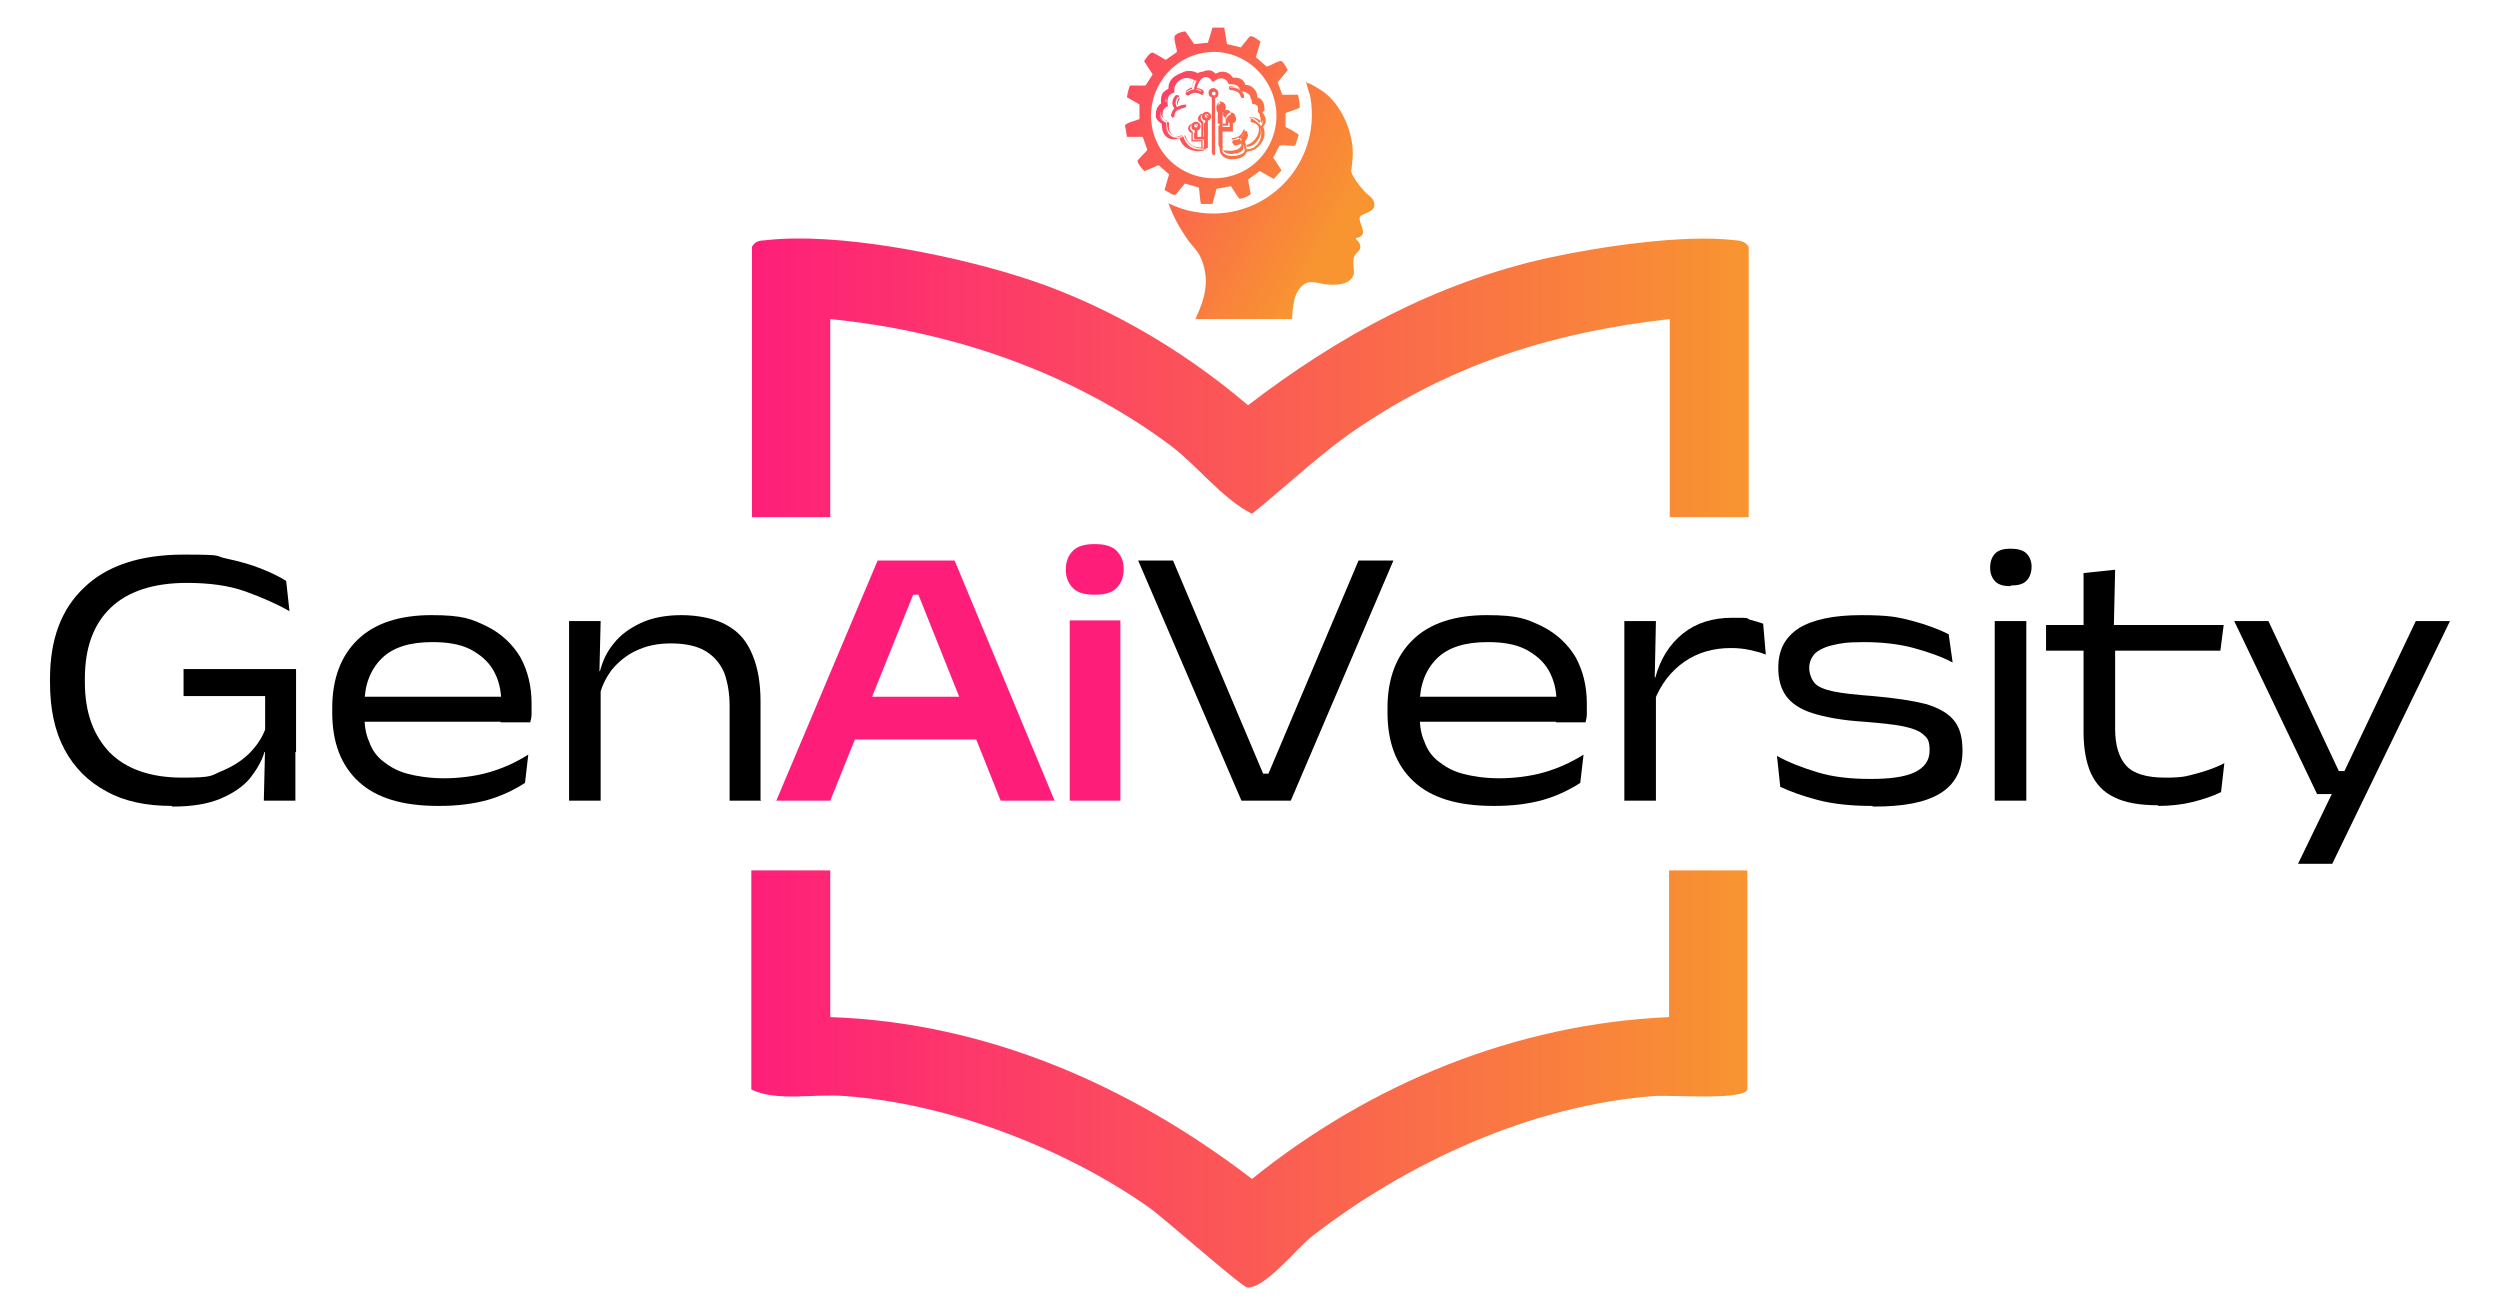 <?xml version="1.0" encoding="UTF-8"?>
<svg id="Layer_1" data-name="Layer 1" xmlns="http://www.w3.org/2000/svg" xmlns:xlink="http://www.w3.org/1999/xlink" version="1.1" viewBox="0 0 380 200">
  <defs>
    <style>
      .cls-1 {
        fill: url(#linear-gradient);
      }

      .cls-1, .cls-2, .cls-3, .cls-4, .cls-5, .cls-6, .cls-7, .cls-8, .cls-9, .cls-10, .cls-11, .cls-12, .cls-13, .cls-14 {
        stroke-width: 0px;
      }

      .cls-2 {
        fill: url(#linear-gradient-11);
      }

      .cls-3 {
        fill: url(#linear-gradient-12);
      }

      .cls-4 {
        fill: url(#linear-gradient-10);
      }

      .cls-5 {
        fill: #fe1e7a;
      }

      .cls-6 {
        fill: #000;
      }

      .cls-7 {
        fill: url(#linear-gradient-4);
      }

      .cls-8 {
        fill: url(#linear-gradient-2);
      }

      .cls-9 {
        fill: url(#linear-gradient-3);
      }

      .cls-10 {
        fill: url(#linear-gradient-8);
      }

      .cls-11 {
        fill: url(#linear-gradient-9);
      }

      .cls-12 {
        fill: url(#linear-gradient-7);
      }

      .cls-13 {
        fill: url(#linear-gradient-5);
      }

      .cls-14 {
        fill: url(#linear-gradient-6);
      }
    </style>
    <linearGradient id="linear-gradient" x1="114.2" y1="163.9" x2="265.7" y2="163.9" gradientUnits="userSpaceOnUse">
      <stop offset="0" stop-color="#fe1e7a"/>
      <stop offset="1" stop-color="#f89530"/>
    </linearGradient>
    <linearGradient id="linear-gradient-2" y1="57.4" y2="57.4" xlink:href="#linear-gradient"/>
    <linearGradient id="linear-gradient-3" x1="147.9" y1="7.4" x2="202.1" y2="37" xlink:href="#linear-gradient"/>
    <linearGradient id="linear-gradient-4" x1="152" y1="-.2" x2="206.2" y2="29.4" xlink:href="#linear-gradient"/>
    <linearGradient id="linear-gradient-5" x1="167.5" y1="10.9" x2="198.6" y2="24.8" xlink:href="#linear-gradient"/>
    <linearGradient id="linear-gradient-6" x1="167.5" y1="10.9" x2="198.6" y2="24.8" xlink:href="#linear-gradient"/>
    <linearGradient id="linear-gradient-7" x1="168.1" y1="9.7" x2="199.1" y2="23.5" xlink:href="#linear-gradient"/>
    <linearGradient id="linear-gradient-8" x1="168.1" y1="9.7" x2="199.1" y2="23.5" xlink:href="#linear-gradient"/>
    <linearGradient id="linear-gradient-9" x1="169.8" y1="5.8" x2="200.9" y2="19.6" xlink:href="#linear-gradient"/>
    <linearGradient id="linear-gradient-10" x1="169.8" y1="5.8" x2="200.9" y2="19.6" xlink:href="#linear-gradient"/>
    <linearGradient id="linear-gradient-11" x1="167.4" y1="11.1" x2="198.5" y2="25" xlink:href="#linear-gradient"/>
    <linearGradient id="linear-gradient-12" x1="167.4" y1="11.1" x2="198.5" y2="25" xlink:href="#linear-gradient"/>
  </defs>
  <g>
    <g>
      <path class="cls-1" d="M253.7,132.3v22.3c-23.3,1-45.4,10.1-63.4,24.6-18.5-14.2-40.4-23.8-64.1-24.6v-22.3h-12v33.3c3.9,1.9,9.6.6,14.2,1,15.7,1.1,33.4,7.9,46.2,16.9,2.3,1.6,14.1,12.1,15,12.2,2.6.2,7.5-5.9,9.6-7.6,14.6-11.4,33.6-20.1,52.2-21.5,2.5-.2,13.7.7,14.2-1v-33.3h-12Z"/>
      <path class="cls-8" d="M126.2,78.6v-30.1c18.3,1.8,36.5,8,51.3,18.9,4.3,3.1,8.1,8.3,12.8,10.7,5.6-4.5,10.7-9.5,16.8-13.5,14.3-9.5,29.5-14.2,46.7-16.1v30.1h12v-41.1c-.6-.9-1.3-.9-2.2-1-7.8-.9-20.5,1-28.3,2.7-17.1,3.8-31.9,11.9-45.6,22.4-10.2-8.7-22.6-15.9-35.5-19.8-10.4-3.2-27-6.5-37.7-5.3-.9.1-1.6,0-2.2,1v41.1h12Z"/>
    </g>
    <g>
      <g>
        <path class="cls-9" d="M181.7,48.5c1.4-3,2.2-5.7,1-8.9-.5-1.3-1.1-1.8-1.9-2.8-1.3-1.8-2.4-3.7-3.2-5.9,1.3.6,2.6,1.1,4,1.3,10.3,1.9,19.3-6.9,17.6-17.3-.1-.7-.5-1.5-.6-2.2s0-.2.1-.1c.3,0,1.8.9,2.1,1.1,3.1,2,5.1,6.7,4.8,10.3s-.3,1.1-.3,1.6c0,1.1,1.5,2.8,2.2,3.6.6.6,1.5,1,1.4,2.1-.1,1-2.1,1.2-2.2,1.7-.3,1,1.6,2.8-.6,3.2,0,.3.4.4.5.7.6,1.2-.5,1.3-.8,2.2-.2.8,0,1.6,0,2.4-.3,1.9-3,1.9-4.4,1.7-.9-.1-2.1-.6-3-.1-1.8,1.1-1.9,3.5-2,5.4h-14.9Z"/>
        <path class="cls-7" d="M186.1,4.3l.4,2.4,2.1.5,1.3-1.6c.4-.4,1.3.5,1.7.7l-.7,2.4,1.6,1.4c.3.1,1.9-1,2.3-.8.2,0,1,1.3.9,1.4l-1.5,1.8.7,1.9h2.4c.1.5.4,1.8.2,2-.3.2-2,.7-2.1.8v2.1c.3.2.9.4,1.3.7s.7.4.7.5l-.5,1.6c-.3.2-1.7-.1-2.2,0s-.2,0-.3.2c-.3.4-.5,1.2-.9,1.6l1.3,2-1.2,1.3-2.1-1.2-1.8,1.3.4,2.2c0,.2-1.5.8-1.7.7s-1-1.5-1.3-1.9l-2.2.4-.6,2.3c0,0-1.5,0-1.6,0s-.2,0-.2-.2c-.1-.4-.2-2.2-.3-2.3l-2.1-.6-1.4,1.7c-.4.2-1.3-.6-1.7-.7l.7-2.4-1.6-1.4-2.1.9c-.2,0-1.2-1.3-1.1-1.6l1.5-1.6-.7-2h-2.4c0-.1-.3-1.7-.3-1.7,0-.4,1.8-.8,2.2-1v-2.2c.1,0-1.9-1.1-1.9-1.1,0-.2.3-1.7.5-1.8h2.3c0,.1,1.1-1.7,1.1-1.7l-1.3-2c.2-.3.9-1.4,1.3-1.3s1.9,1.1,2,1.1l1.7-1.2c0-.5-.6-2.1-.3-2.5s1.5-.7,1.6-.6l1.3,1.9,2.1-.2.7-2.3h1.8ZM184,7.9c-7.5.5-11.6,9-7.3,15.2,4.2,5.8,13.1,5.2,16.3-1.2,3.3-6.6-1.8-14.4-9.1-14Z"/>
      </g>
      <g>
        <g>
          <path class="cls-13" d="M185.1,14.1c0-.4-.3-.7-.7-.7s-.7.3-.7.7.2.6.5.6c0,0,0,0,0,0v8.5c0,0,0,.2.2.2s.2,0,.2-.2v-8.5s0,0,0,0c.3,0,.5-.3.5-.6ZM184.5,14.5c-.2,0-.3-.1-.3-.3s.1-.3.3-.3.3.1.3.3-.1.3-.3.3Z"/>
          <path class="cls-14" d="M184.5,23.6c-.1,0-.2-.1-.2-.2v-8.5s0,0,0,0c-.3-.1-.5-.4-.5-.7s.3-.7.7-.7.7.3.7.7-.2.6-.5.7c0,0,0,0,0,0v8.5c0,.1-.1.2-.2.2ZM184.5,13.5c-.3,0-.6.3-.6.6s.2.5.4.6c0,0,0,0,0,0,0,0,0,0,0,0,0,0,0,0,0,0v8.5c0,0,0,.1.1.1s.1,0,.1-.1v-8.5s0,0,0,0c0,0,0,0,0,0,0,0,0,0,0,0,.3,0,.4-.3.4-.6s-.3-.6-.6-.6ZM184.5,14.5c-.2,0-.4-.2-.4-.4s.2-.4.4-.4.4.2.4.4-.2.4-.4.4ZM184.5,13.9c-.1,0-.3.1-.3.3s.1.3.3.3.3-.1.3-.3-.1-.3-.3-.3Z"/>
        </g>
        <g>
          <path class="cls-12" d="M192.2,16.8c0-.6,0-1.7-1.1-2,0-.3,0-.8-.5-1.3-.3-.4-.8-.6-1.3-.6-.1-.4-.5-1.2-1.9-1.1-.2-.3-.6-.8-1.4-.9-.4,0-.8,0-1.2.4-.2-.3-.6-.7-1.3-.6-.3,0-.6.2-.8.3,0,0,0,0,0,0,0,0,0,0,0,0-.1.1-.2.2-.3.3,0,0,0,0,0,0-.5-.3-1.7-.9-2.8-.2h0c-1.2.7-1.2,1.7-1.2,2.1-.2,0-.6.3-.9.7-.3.4-.3.9-.2,1.5-.3.2-.8.6-.9,1.5,0,.7.3,1.1,1,1.5,0,.4-.1,1.3.5,1.9.5.5,1.1.6,2.1.3.1.3.4,1,1.1,1.5.6.4,1.5.6,2.4.4,0,0,0,0,.1,0,0,0,0,0,0,0,0,0,0,0,0,0,0,0,0,0,0,0,0,0,0,0,0,0,0,0,0,0,0,0v-4.2c.3,0,.5-.3.5-.6s-.3-.7-.7-.7-.7.3-.7.7.2.6.5.6v2.5h-1.2v-1c.3,0,.5-.3.5-.6s-.3-.7-.7-.7-.7.3-.7.7.2.6.5.6v1.4h1.6v1.2c-.8.1-1.5,0-2-.3-.8-.5-1-1.4-1-1.4,0,0,0-.1,0-.1,0,0-.1,0-.2,0-1.1.3-1.5.2-1.9-.2-.6-.6-.4-1.6-.4-1.6,0,0,0-.2-.1-.2-.6-.3-.9-.7-.9-1.2,0-1,.7-1.2.7-1.2.1,0,.2-.1.1-.2-.1-.5,0-1,.1-1.3.3-.5.8-.6.8-.6,0,0,0,0,.1,0,0,0,0-.1,0-.2,0,0-.2-1.1,1-1.8h0c1-.6,2,0,2.4.2-.2.3-.4.8-.4,1.4-.6.1-.9.5-1,.5,0,0,0,.2,0,.3,0,0,0,0,.1,0s.1,0,.1,0c0,0,.4-.4,1-.4s.9.3.9.3c0,0,.2,0,.3,0,0,0,0-.2,0-.3,0,0-.4-.3-1.1-.3,0-.5.2-.9.4-1.2,0-.2.4-.5.4-.6.1-.1.3-.2.6-.3.7,0,.9.5,1,.6,0,0,0,.1.1.1,0,0,.1,0,.2,0,.3-.3.8-.5,1.1-.5.8,0,1.1.7,1.1.8,0,0,.1.1.2.1,1.4-.1,1.6.8,1.6.9,0,0,0,.2.2.2.5,0,.9.2,1.2.5.4.5.4,1.1.4,1.2,0,.1,0,.2.2.2,1.2.2,1,1.6,1,1.7,0,0,0,.1,0,.2.3.3.5.7.4,1,0,.2-.1.4-.2.5-.3-.5-.8-.8-1.4-1-.1,0-.2,0-.2.2,0,.1,0,.2.2.2.6.1,1,.5,1.3,1,0,0,0,0,0,0,0,0,0,0,0,0,0,.1,0,.2.1.3,0,0,0,0,0,0,0,.4.1,1-.4,1.8-.6,1-1.5,1.1-1.8,1.1,0-.3-.1-.8-.5-1.1.3-.3.6-.6.7-1.1,0-.1,0-.2-.1-.3-.1,0-.2,0-.3.1-.1.4-.3.8-.7,1-.4.3-.9.3-.9.3-.1,0-.2,0-.2.2s0,.2.2.2.5,0,1-.3c.4.2.4.7.5,1,0,0,0,0,0,0,0,.5-.7,1-2.1,1-1.3,0-1.3-.9-1.3-.9,0,0,0,0,0-.1v-2.8h1.6v-1.3c.3,0,.5-.3.5-.6s-.3-.7-.7-.7-.7.3-.7.7.2.6.5.6v.9h-1.2v-2.5c.3,0,.5-.3.5-.6s-.3-.7-.7-.7-.7.3-.7.7.2.6.5.6v5.7s0,0,0,0c0,0,0,1.3,1.7,1.4,0,0,.2,0,.2,0,1.3,0,2-.5,2.2-1.1,0,0,0,0,0-.1.5,0,1.4-.1,2.2-1.2.8-1.2.5-2.1.3-2.5.1-.2.4-.5.4-.9,0-.4-.1-.8-.5-1.3ZM183.1,17.6c0-.2.1-.3.3-.3s.3.1.3.3-.1.3-.3.3-.3-.1-.3-.3ZM181.8,19.4c-.2,0-.3-.1-.3-.3s.1-.3.3-.3.3.1.3.3-.1.3-.3.3ZM187,17.7c0-.2.1-.3.3-.3s.3.1.3.3-.1.3-.3.3-.3-.1-.3-.3ZM185.4,16.1c0-.2.1-.3.3-.3s.3.1.3.3-.1.3-.3.3-.3-.1-.3-.3Z"/>
          <path class="cls-10" d="M187.5,23.9c0,0-.2,0-.3,0-1.8,0-1.8-1.4-1.8-1.4,0,0,0,0,0,0v-5.6c-.3-.1-.5-.4-.5-.7s.3-.7.7-.7.7.3.7.7-.2.6-.5.7v2.4h1.1v-.8c-.3-.1-.5-.4-.5-.7s.3-.7.7-.7.7.3.7.7-.2.6-.5.7v1.2s0,0,0,0h-1.5v2.7s0,0,0,.1c0,0,0,.8,1.2.9,1.3,0,2-.4,2-.9,0,0,0,0,0,0,0-.2,0-.7-.4-.9-.5.3-1,.3-1,.3-.1,0-.3-.1-.3-.3s.1-.3.3-.3c0,0,.5,0,.9-.3.3-.2.5-.5.6-.9,0-.1.2-.2.3-.2.1,0,.2.2.2.3-.1.4-.3.8-.6,1.1.3.3.4.7.5,1,.4,0,1.1-.1,1.7-1,.5-.7.5-1.3.4-1.7,0,0,0,0,0,0,0-.1,0-.2-.1-.3h0s0,0,0,0c-.3-.5-.7-.9-1.2-1,0,0-.1,0-.2-.1,0,0,0-.1,0-.2,0,0,0-.1.1-.2,0,0,.1,0,.2,0,.6.1,1.1.4,1.4.9,0-.1.1-.3.1-.4,0-.3-.1-.6-.4-1,0,0,0-.1,0-.2,0,0,.2-1.4-.9-1.6-.1,0-.2-.2-.2-.3,0,0,0-.7-.4-1.1-.2-.3-.6-.4-1.1-.5-.1,0-.2-.1-.3-.2,0,0-.2-1-1.5-.8-.1,0-.2,0-.3-.2,0,0-.3-.6-1-.7-.3,0-.7.1-1.1.4,0,0-.2,0-.3,0,0,0-.2,0-.2-.2,0,0-.2-.6-.9-.5-.2,0-.4.1-.6.3,0,0-.3.4-.4.6-.2.3-.3.7-.4,1.1.6,0,1,.3,1,.4.1,0,.1.3,0,.4,0,0-.1,0-.2.1,0,0-.1,0-.2,0,0,0-.4-.3-.9-.3s-.9.4-.9.4c-.1.1-.3.1-.4,0-.1-.1-.1-.3,0-.4,0,0,.4-.4.9-.5,0-.5.2-.9.4-1.3-.4-.2-1.4-.7-2.3-.2h0c-1.2.7-1,1.8-1,1.8,0,0,0,.1,0,.2,0,0-.1.1-.2.1,0,0-.5.1-.8.6-.2.3-.2.8-.1,1.3,0,.1,0,.3-.2.3,0,0-.7.2-.7,1.2,0,.5.2.8.8,1.1.1,0,.2.2.1.3,0,0-.2,1,.4,1.6.4.4.8.5,1.9.1,0,0,.2,0,.2,0,0,0,.1.1.1.2,0,0,.2.9.9,1.4.5.3,1.1.4,1.9.3v-1h-1.5s0,0,0,0v-1.3c-.3-.1-.5-.4-.5-.7s.3-.7.7-.7.7.3.7.7-.2.6-.5.7v.9h1.1v-2.4c-.3-.1-.5-.4-.5-.7s.3-.7.7-.7.7.3.7.7-.2.6-.5.7v4.2s0,0,0,0h0s0,0,0,0c0,0,0,0,0,0,0,0,0,0,0,0,0,0,0,0,0,0,0,0,0,0-.1,0-1,.2-1.8,0-2.5-.4-.7-.4-1-1.1-1.1-1.5-1,.3-1.6.2-2.1-.3-.6-.6-.6-1.5-.6-1.9-.7-.4-1-.9-.9-1.5,0-.9.5-1.4.8-1.6-.1-.6,0-1.1.2-1.5.3-.4.7-.6.9-.7,0-.4,0-1.4,1.3-2.1h0c1.2-.7,2.3-.2,2.8.1,0,0,0,0,0,0,0-.1.2-.2.3-.3,0,0,0,0,0,0,0,0,0,0,0,0,.2-.2.5-.3.8-.3.7,0,1.1.3,1.3.6.4-.3.8-.4,1.2-.4.8,0,1.2.6,1.4.9,1.3,0,1.7.7,1.9,1.1.6,0,1,.3,1.3.6.4.4.5,1,.5,1.3,1,.3,1.2,1.3,1.1,2.1.3.4.5.9.5,1.3,0,.4-.2.7-.4.9.2.4.5,1.3-.3,2.5-.7,1.1-1.7,1.3-2.2,1.3,0,0,0,0,0,0,0,0,0,0,0,0-.1.3-.6,1.1-2.2,1.1ZM185.7,15.5c-.3,0-.6.3-.6.6s.2.5.4.6c0,0,0,0,0,0v5.7s0,0,0,0c0,0,0,0,0,0,0,0,0,1.2,1.6,1.3,0,0,.2,0,.2,0,1.6,0,2-.7,2.1-1,0,0,0,0,0,0,0,0,0,0,0,0,0,0,0,0,0,0h0c.5,0,1.4-.1,2.1-1.2.8-1.2.5-2.1.3-2.4,0,0,0,0,0,0,.1-.1.3-.4.4-.9,0-.4-.1-.8-.5-1.2,0,0,0,0,0,0,0-.2.1-1.6-1.1-1.9,0,0,0,0,0,0,0-.3,0-.8-.4-1.2-.3-.3-.7-.5-1.3-.6,0,0,0,0,0,0-.1-.3-.5-1.1-1.8-1,0,0,0,0,0,0-.1-.2-.5-.8-1.3-.8-.4,0-.8,0-1.2.4,0,0,0,0,0,0,0,0,0,0,0,0-.1-.2-.5-.7-1.2-.6-.3,0-.5.1-.8.3,0,0,0,0,0,0h0s0,0,0,0c0,0-.2.2-.3.3,0,0,0,0,0,0,0,0,0,0,0,0-.4-.3-1.6-.9-2.8-.2h0c-1.1.7-1.2,1.7-1.2,2,0,0,0,0,0,0-.2,0-.6.3-.9.7-.2.4-.3.9-.2,1.4,0,0,0,0,0,0-.3.2-.8.6-.8,1.5,0,.6.3,1.1.9,1.4,0,0,0,0,0,0,0,.4-.1,1.2.5,1.8.5.5,1.1.6,2.1.3,0,0,0,0,0,0,.1.4.4,1,1,1.5.6.4,1.4.5,2.4.4,0,0,0,0,0,0,0,0,0,0,0,0,0,0,0,0,0,0,0,0,0,0,0,0v-4.2s0,0,0,0c.3,0,.4-.3.4-.6s-.3-.6-.6-.6-.6.3-.6.6.2.5.4.6c0,0,0,0,0,0v2.5s0,0,0,0h-1.2s0,0,0,0v-1s0,0,0,0c.3,0,.4-.3.4-.6s-.3-.6-.6-.6-.6.3-.6.6.2.5.4.6c0,0,0,0,0,0v1.3h1.5s0,0,0,0v1.2s0,0,0,0c-.8.1-1.5,0-2.1-.3-.8-.5-1-1.5-1-1.5,0,0,0,0,0,0,0,0,0,0-.1,0-1.2.3-1.6.2-2-.2-.6-.6-.4-1.7-.4-1.7,0,0,0-.1,0-.2-.7-.3-.9-.7-.9-1.3,0-1,.8-1.3.8-1.3,0,0,.1,0,0-.2-.1-.6,0-1,.1-1.4.3-.5.9-.6.9-.6,0,0,0,0,0,0,0,0,0,0,0-.1,0,0-.2-1.2,1-1.9h0c1-.6,2.1,0,2.5.2,0,0,0,0,0,0-.2.4-.4.9-.4,1.3,0,0,0,0,0,0-.5.1-.9.5-.9.5,0,0,0,.1,0,.2,0,0,.1,0,.2,0,0,0,.4-.4,1-.4s1,.3,1,.3c0,0,0,0,.1,0,0,0,0,0,0,0,0,0,0,0,0-.1,0,0,0,0,0,0,0,0-.4-.3-1-.3,0,0,0,0,0,0,0,0,0,0,0,0,0-.4.2-.8.4-1.2,0-.2.4-.5.4-.6.2-.2.4-.3.7-.3.8,0,1,.6,1,.6,0,0,0,0,0,0,0,0,0,0,.1,0,.4-.3.8-.5,1.2-.5.8,0,1.1.8,1.2.8,0,0,0,0,.1,0,1.5-.2,1.7.9,1.7.9,0,0,0,.1.1.1.5,0,.9.2,1.2.5.4.5.4,1.2.4,1.2,0,0,0,.1.1.1,1.2.2,1,1.7,1,1.8,0,0,0,0,0,.1.3.4.5.7.4,1.1,0,.2,0,.4-.2.6,0,0,0,0,0,0,0,0,0,0,0,0-.3-.5-.8-.8-1.4-.9,0,0,0,0-.1,0,0,0,0,0,0,0,0,0,0,0,0,.1,0,0,0,0,0,0,.6.1,1,.5,1.3,1,0,0,0,0,0,0,0,0,0,0,0,0,0,0,0,0,0,0,0,.1,0,.2.1.3,0,0,0,0,0,0,0,0,0,0,0,0,.1.4.1,1.1-.4,1.8-.7,1-1.6,1.1-1.9,1.1,0,0,0,0,0,0,0-.3-.1-.8-.5-1.1,0,0,0,0,0,0s0,0,0,0c.3-.3.5-.6.7-1.1,0,0,0-.1,0-.2,0,0-.1,0-.2,0-.1.4-.4.8-.7,1-.5.3-1,.3-1,.3,0,0-.1,0-.1.1s0,.1.1.1.5,0,.9-.3c0,0,0,0,0,0,.4.2.5.7.5,1,0,0,0,0,0,0,0,0,0,0,0,0,0,.6-.7,1.1-2.1,1-1.4,0-1.4-.9-1.4-1,0,0,0,0,0,0,0,0,0,0,0,0v-2.8s0,0,0,0h1.5v-1.2s0,0,0,0c.3,0,.4-.3.4-.6s-.3-.6-.6-.6-.6.3-.6.6.2.5.4.6c0,0,0,0,0,0v.9s0,0,0,0h-1.2s0,0,0,0v-2.5s0,0,0,0c.3,0,.4-.3.4-.6s-.3-.6-.6-.6ZM181.8,19.5c-.2,0-.4-.2-.4-.4s.2-.4.4-.4.4.2.4.4-.2.4-.4.4ZM181.8,18.8c-.1,0-.3.1-.3.3s.1.3.3.3.3-.1.3-.3-.1-.3-.3-.3ZM187.3,18.1c-.2,0-.4-.2-.4-.4s.2-.4.4-.4.4.2.4.4-.2.4-.4.4ZM187.3,17.4c-.1,0-.3.1-.3.3s.1.3.3.3.3-.1.3-.3-.1-.3-.3-.3ZM183.4,18c-.2,0-.4-.2-.4-.4s.2-.4.4-.4.4.2.4.4-.2.4-.4.4ZM183.4,17.3c-.1,0-.3.1-.3.3s.1.3.3.3.3-.1.3-.3-.1-.3-.3-.3ZM185.7,16.5c-.2,0-.4-.2-.4-.4s.2-.4.4-.4.4.2.4.4-.2.4-.4.4ZM185.7,15.8c-.1,0-.3.1-.3.3s.1.3.3.3.3-.1.3-.3-.1-.3-.3-.3Z"/>
        </g>
        <g>
          <path class="cls-11" d="M188.2,13.9c.4.4.5.8.5.8,0,0,.1.2.2.2s0,0,0,0c.1,0,.2-.1.2-.2,0,0-.1-.6-.7-1-.6-.5-1.3-.4-1.3-.4-.1,0-.2.1-.2.2,0,.1.1.2.2.2,0,0,.6,0,1,.3Z"/>
          <path class="cls-4" d="M188.9,14.9c-.1,0-.2,0-.3-.2,0,0-.1-.4-.5-.8h0c-.4-.3-.9-.3-1-.3-.1,0-.3,0-.3-.2,0-.1,0-.3.2-.3,0,0,.8,0,1.4.4.6.5.7,1,.7,1.1,0,0,0,.1,0,.2,0,0,0,.1-.2.1,0,0,0,0,0,0ZM188.2,13.8c.4.4.6.8.6.8,0,0,0,.1.2.1,0,0,0,0,0,0,0,0,0,0,0-.1,0,0-.1-.5-.6-1-.5-.5-1.2-.4-1.3-.4,0,0-.1,0-.1.1,0,0,0,.1.1.1,0,0,.6,0,1.1.3h0Z"/>
        </g>
        <g>
          <path class="cls-2" d="M178.3,17.8s0,0,0,0c0,0,.2,0,.2-.2,0,0,0-.6.5-.9.5-.3.9-.3.9-.3h0s0,0,0,0c.1,0,.2,0,.2-.2,0-.1,0-.2-.2-.2,0,0-.5,0-1,.3,0-.1-.2-.3-.2-.6,0-.6.3-.9.3-.9,0,0,.1-.2,0-.3,0,0-.2-.1-.3,0,0,0-.5.4-.5,1.2,0,.3.2.6.3.8-.4.4-.5,1-.5,1,0,.1,0,.2.2.2Z"/>
          <path class="cls-3" d="M178.3,17.9s0,0,0,0c0,0-.1,0-.2-.1,0,0,0-.1,0-.2,0,0,0-.6.5-1-.1-.2-.3-.5-.3-.8,0-.8.5-1.3.5-1.3.1,0,.3,0,.4,0,0,.1,0,.3,0,.4,0,0-.3.3-.3.8,0,.2.1.4.2.5.5-.3,1-.3,1-.3,0,0,.1,0,.2,0,0,0,0,.1,0,.2,0,.1-.1.3-.3.3,0,0-.4,0-.9.3-.4.3-.5.9-.5.9,0,.1-.1.2-.3.2ZM179,14.6s0,0,0,0c0,0-.5.4-.4,1.2,0,.3.2.6.3.8,0,0,0,0,0,0-.4.4-.5,1-.5,1,0,0,0,0,0,.1,0,0,0,0,0,0,0,0,0,0,0,0,0,0,.1,0,.2-.1,0,0,0-.6.6-.9.5-.3.9-.3.9-.3,0,0,.1,0,.1-.1,0,0,0,0,0,0,0,0,0,0,0,0,0,0-.5,0-1,.3,0,0,0,0,0,0,0-.1-.2-.4-.2-.6,0-.6.3-.9.3-.9,0,0,0-.1,0-.2,0,0,0,0-.1,0Z"/>
        </g>
      </g>
    </g>
  </g>
  <g>
    <path class="cls-6" d="M26.1,122.5c-3.9,0-7.2-.7-9.9-2.2-2.8-1.5-4.9-3.6-6.4-6.4-1.5-2.8-2.2-6.2-2.2-10.2v-.5c0-6,1.7-10.6,5.2-13.9,3.4-3.3,8.5-5,15.1-5s4.5.2,6.5.6c1.9.4,3.7.9,5.2,1.5,1.5.6,2.8,1.2,3.9,1.9l.5,4.6c-1.9-1.1-4.2-2.1-6.7-3-2.5-.9-5.5-1.3-8.9-1.3-5.1,0-9,1.3-11.6,3.8-2.6,2.5-3.9,6.1-3.9,10.7v.6c0,4.6,1.3,8.1,3.8,10.7,2.5,2.5,6.2,3.8,11,3.8s4.3-.3,6-1c1.7-.7,3.1-1.6,4.2-2.7,1.1-1.1,1.9-2.3,2.4-3.6v-6.9l.7,1.8h-13.1s0-4.1,0-4.1h17.1v12.6h-4.8c-.4,1.4-1.2,2.7-2.2,4-1.1,1.3-2.6,2.3-4.5,3.1s-4.3,1.2-7.3,1.2ZM40.1,121.7l.2-8.4h4.6v8.4h-4.8Z"/>
    <path class="cls-6" d="M66.6,122.5c-5.4,0-9.4-1.2-12.1-3.7-2.7-2.5-4-6-4-10.5v-.7c0-4.4,1.3-7.9,3.9-10.4,2.6-2.5,6.4-3.7,11.2-3.7s6.1.6,8.4,1.7c2.2,1.1,3.9,2.7,5.1,4.7,1.1,2,1.7,4.4,1.7,7v.2c0,.4,0,.9,0,1.4,0,.5-.1.9-.2,1.3h-4.5c0-.4,0-.9.1-1.5,0-.5,0-1,0-1.5,0-1.9-.4-3.5-1.2-4.9-.8-1.4-2-2.4-3.5-3.2-1.6-.8-3.5-1.1-5.8-1.1-3.4,0-6,.8-7.7,2.5-1.7,1.7-2.6,4-2.6,6.9v1.9c0,1.4.2,2.7.7,3.8.4,1.2,1.1,2.2,2.1,3,1,.8,2.2,1.5,3.7,1.9,1.5.4,3.4.7,5.6.7s4.7-.3,6.8-.9c2.1-.6,4.1-1.5,6-2.7l-.5,4.3c-1.7,1.1-3.6,2-5.7,2.6-2.2.6-4.6.9-7.3.9ZM79.6,109.7h-26.9v-3.8h26.9v3.8Z"/>
    <path class="cls-6" d="M91.3,121.7h-4.8v-27.3h4.8l-.2,8.2.2.6v18.5ZM115.7,121.7h-4.8v-14.5c0-1.8-.3-3.5-.8-4.9-.6-1.4-1.5-2.5-2.8-3.3-1.3-.8-3.1-1.2-5.3-1.2s-3.8.4-5.3,1.1c-1.5.7-2.7,1.7-3.7,2.9-.9,1.2-1.6,2.6-1.9,4.1l-.8-3.9h.9c.4-1.5,1-2.9,2.1-4.2,1-1.3,2.4-2.3,4.1-3.1,1.7-.8,3.8-1.2,6.2-1.2s5.2.5,7,1.6c1.8,1,3,2.5,3.8,4.5.8,1.9,1.2,4.3,1.2,7v15Z"/>
    <path class="cls-5" d="M126.2,121.7h-8.2l15.4-36.5h11.7l15.2,36.5h-8.2l-12.5-31.3h-.8l-12.6,31.3ZM150,112.4h-21.7v-6.5h21.7v6.5Z"/>
    <path class="cls-5" d="M166.4,90.4c-1.5,0-2.6-.3-3.3-1-.7-.7-1.1-1.6-1.1-2.8h0c0-1.3.4-2.2,1.1-2.9.7-.7,1.8-1,3.3-1s2.6.3,3.3,1c.7.7,1.1,1.6,1.1,2.8h0c0,1.3-.4,2.2-1.1,2.9-.7.7-1.8,1-3.3,1ZM170.3,121.7h-7.7v-27.4h7.7v27.4Z"/>
    <path class="cls-6" d="M196.3,121.7h-7.6l-15.7-36.5h5.3l13.7,32.4h.8l13.7-32.4h5.3l-15.6,36.5Z"/>
    <path class="cls-6" d="M227,122.5c-5.4,0-9.4-1.2-12.1-3.7-2.7-2.5-4-6-4-10.5v-.7c0-4.4,1.3-7.9,3.9-10.4,2.6-2.5,6.4-3.7,11.2-3.7s6.1.6,8.4,1.7c2.2,1.1,3.9,2.7,5.1,4.7,1.1,2,1.7,4.4,1.7,7v.2c0,.4,0,.9,0,1.4,0,.5-.1.9-.2,1.3h-4.5c0-.4,0-.9.1-1.5,0-.5,0-1,0-1.5,0-1.9-.4-3.5-1.2-4.9-.8-1.4-2-2.4-3.5-3.2-1.6-.8-3.5-1.1-5.8-1.1-3.4,0-6,.8-7.7,2.5-1.7,1.7-2.6,4-2.6,6.9v1.9c0,1.4.2,2.7.7,3.8.4,1.2,1.1,2.2,2.1,3,1,.8,2.2,1.5,3.7,1.9,1.5.4,3.4.7,5.6.7s4.7-.3,6.8-.9c2.1-.6,4.1-1.5,6-2.7l-.5,4.3c-1.7,1.1-3.6,2-5.7,2.6-2.2.6-4.6.9-7.3.9ZM240,109.7h-26.9v-3.8h26.9v3.8Z"/>
    <path class="cls-6" d="M251.7,121.7h-4.8v-27.3h4.8l-.2,9.5.2.2v17.5ZM251.4,106.6l-.9-3.6h1.1c.8-2.9,2.2-5.1,4.2-6.7,2-1.6,4.5-2.4,7.5-2.4s1.9,0,2.7.3c.8.2,1.4.4,2,.6l.4,4.7c-.7-.3-1.5-.5-2.4-.7-.9-.2-1.9-.3-2.9-.3-2.7,0-5.1.7-7.1,2.1-2,1.4-3.6,3.4-4.6,6.1Z"/>
    <path class="cls-6" d="M284.5,122.5c-3.2,0-5.9-.3-8.2-.9-2.3-.6-4.2-1.3-5.7-2l-.5-4.7c1.8,1,3.9,1.8,6.2,2.5,2.3.7,5,1,8,1s5.2-.3,6.7-1c1.5-.7,2.3-1.8,2.3-3.3s-.3-1.9-.9-2.4c-.6-.6-1.7-1-3.1-1.3-1.5-.3-3.5-.5-6-.7-3.3-.2-5.9-.7-7.8-1.3-1.9-.6-3.2-1.5-4-2.6-.8-1.1-1.2-2.5-1.2-4.3h0c0-2.7,1-4.6,3.1-6,2.1-1.3,5.2-2,9.5-2s5.6.3,7.9.9c2.2.6,4,1.3,5.4,2l.6,4.3c-1.7-.9-3.7-1.6-5.9-2.2-2.2-.6-4.8-.9-7.6-.9s-3.6.2-4.9.5c-1.2.3-2.1.8-2.6,1.3-.5.6-.8,1.3-.8,2.1s.3,1.7.8,2.3c.5.6,1.5,1,2.9,1.3,1.4.3,3.4.5,6,.7,3.4.3,6,.7,8,1.2,2,.6,3.4,1.4,4.3,2.5.9,1.1,1.3,2.6,1.3,4.6,0,2.9-1.1,5.1-3.4,6.5-2.3,1.4-5.6,2-10.1,2Z"/>
    <path class="cls-6" d="M305.6,89.1c-1,0-1.8-.2-2.3-.7-.5-.5-.8-1.2-.8-2.1h0c0-1,.3-1.7.8-2.2.5-.5,1.3-.7,2.3-.7s1.9.2,2.4.7c.5.5.8,1.2.8,2h0c0,1-.3,1.7-.8,2.2-.5.5-1.3.7-2.4.7ZM308,121.7h-4.8v-27.3h4.8v27.3Z"/>
    <path class="cls-6" d="M337.5,98.9h-26.5v-3.9h27l-.5,3.9ZM328,122.4c-2.8,0-5-.4-6.6-1.2-1.7-.8-2.8-2-3.6-3.7-.7-1.6-1.1-3.7-1.1-6.2v-13.9h4.8v13.4c0,2.5.6,4.4,1.7,5.6,1.1,1.2,3.1,1.8,5.9,1.8s3.1-.2,4.7-.6c1.5-.4,3-.9,4.3-1.6l-.5,4.4c-1.2.6-2.7,1.1-4.3,1.5s-3.4.6-5.2.6ZM321.3,95.4h-4.6v-8.3l4.8-.5-.2,8.9Z"/>
    <path class="cls-6" d="M355.4,117.2h2.9l-2.8,1.8,11.7-24.6h5.2l-17.9,36.9h-5.2l6.2-12.8,1.8,2.2h-5.1l-12.6-26.3h5.2l10.7,22.8Z"/>
  </g>
</svg>